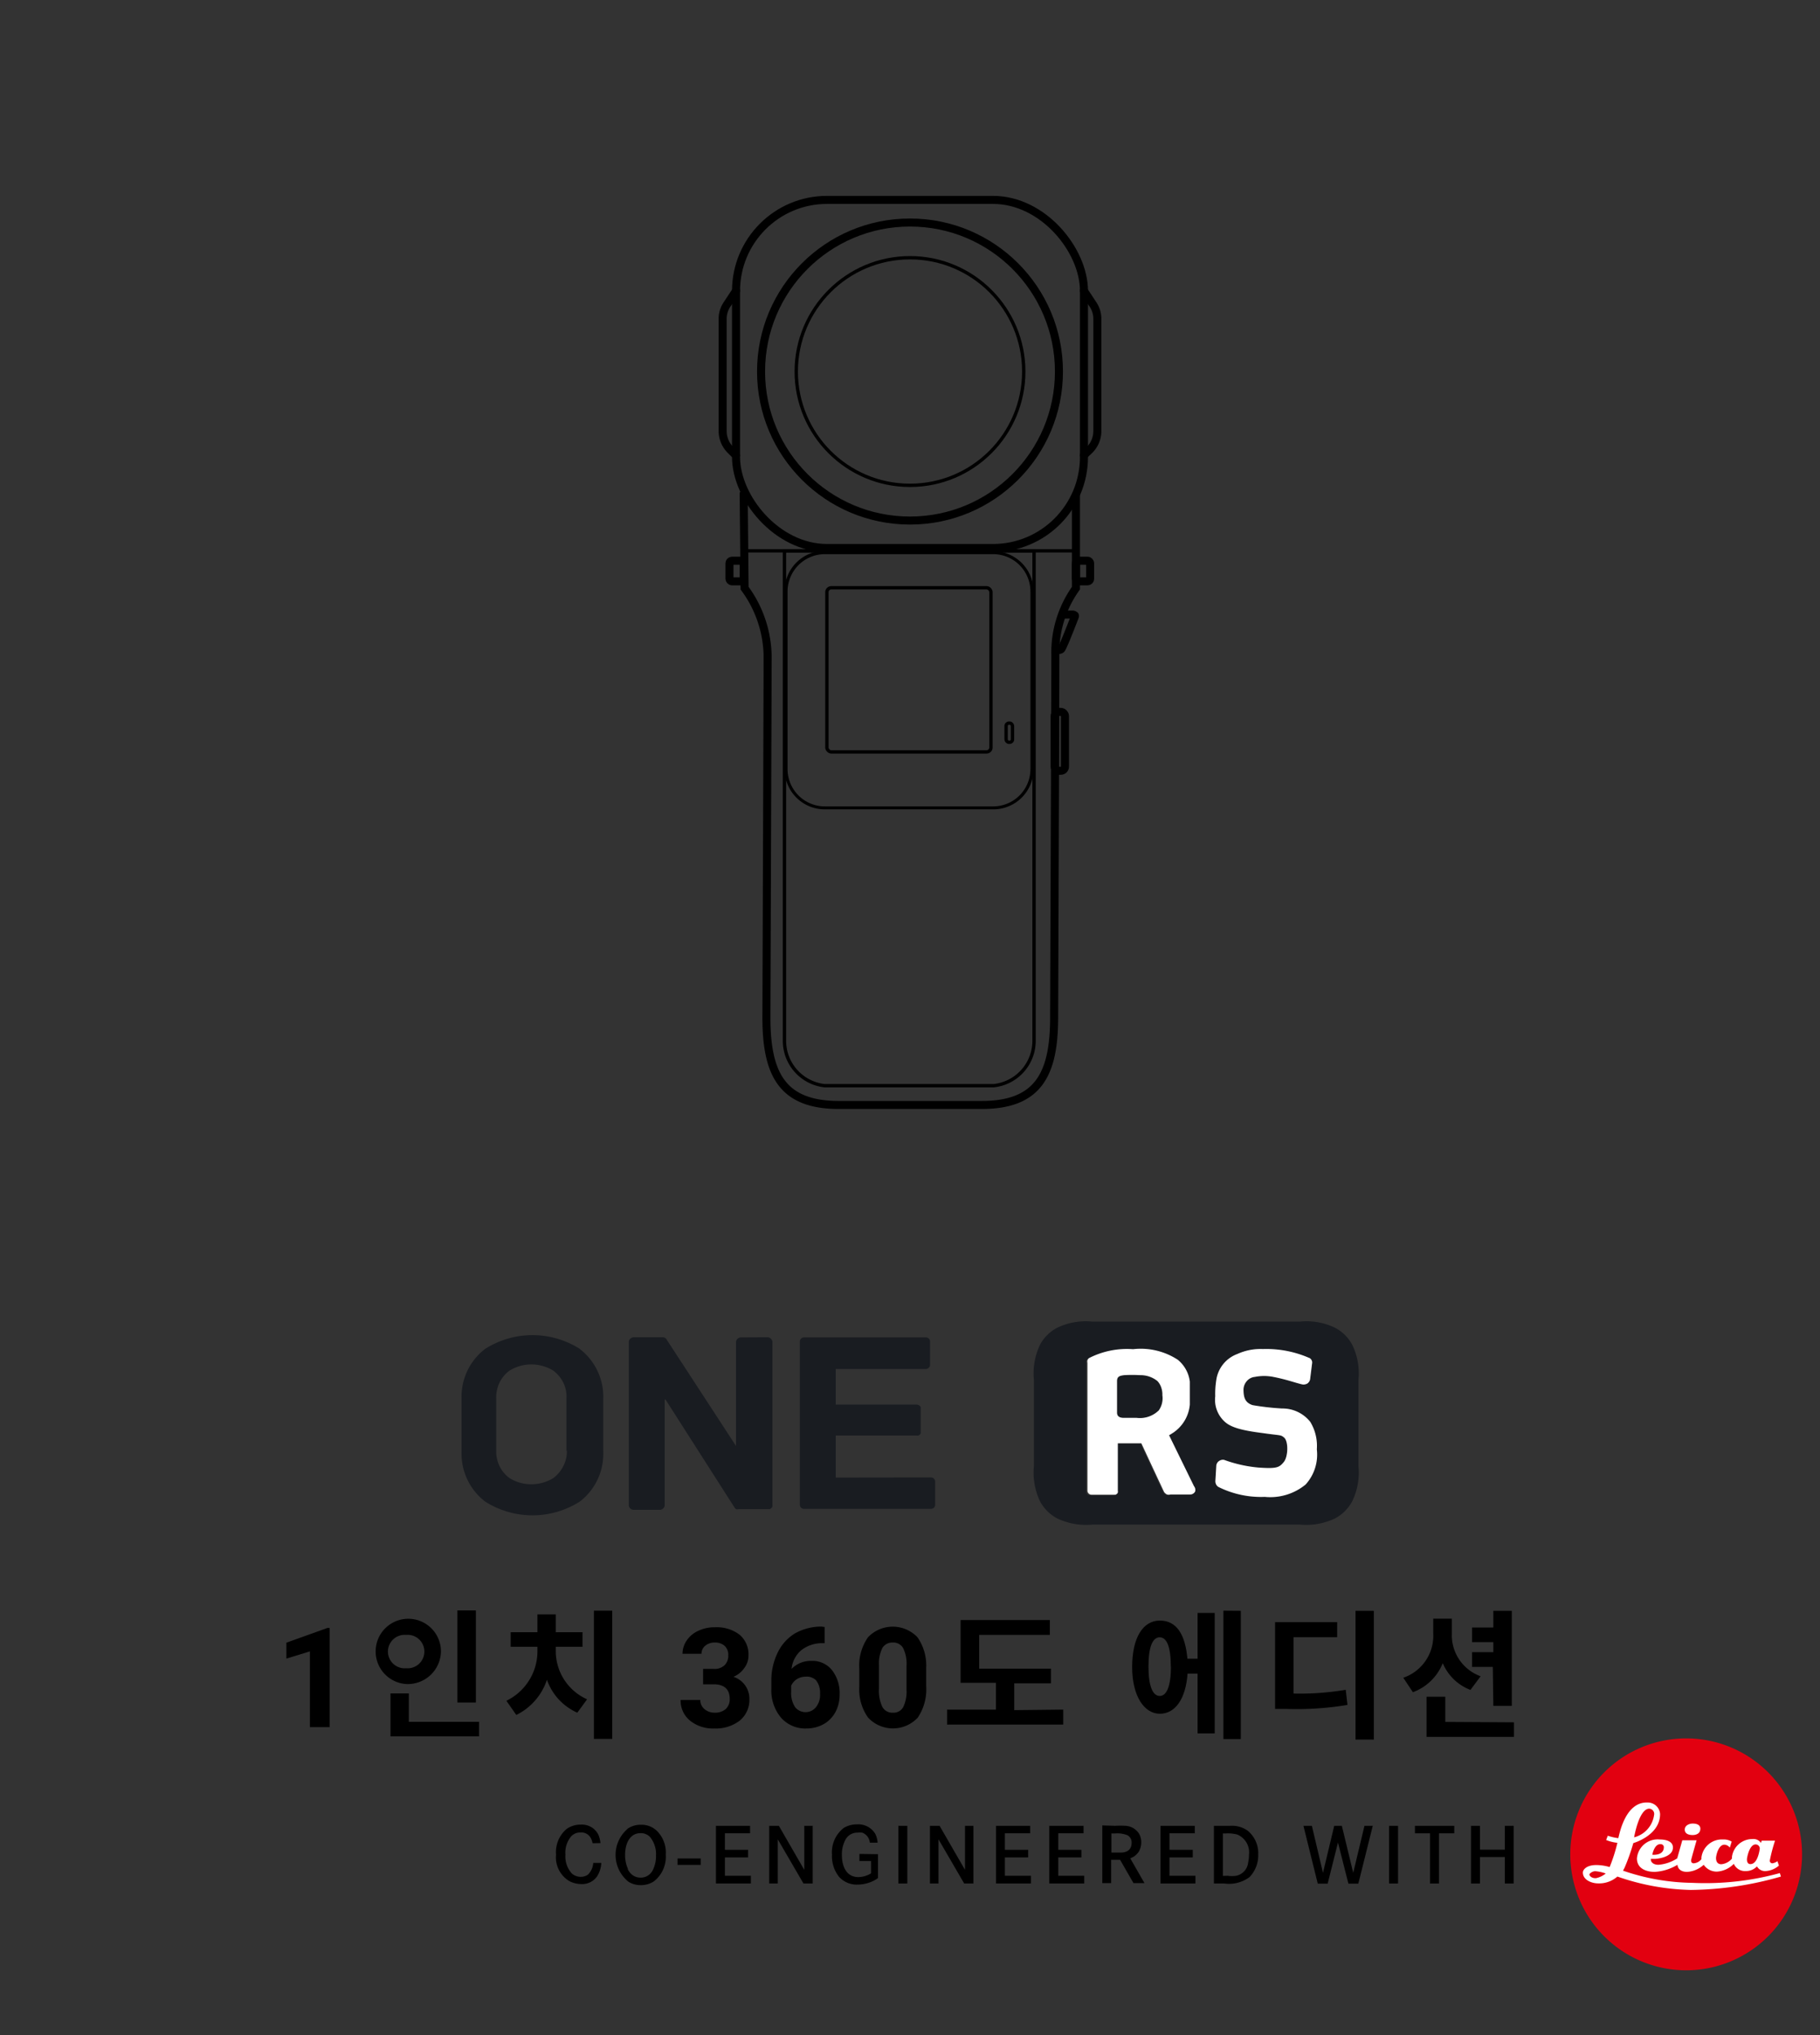 <svg viewBox="0 0 136 152" xmlns="http://www.w3.org/2000/svg"><rect x="0" y="0" width="136" height="152" fill="#333333" stroke="none"/><g fill="none"><rect height="26" rx="6.8" stroke="#000" stroke-miterlimit="10" stroke-width=".6" width="26" x="55" y="14.93"/><circle cx="68" cy="27.75" r="11.13" stroke="#000" stroke-miterlimit="10" stroke-width=".6"/><circle cx="68" cy="27.75" r="8.5" stroke="#000" stroke-miterlimit="10" stroke-width=".25"/><path d="m55 21.72-.66 1a1.92 1.92 0 0 0 -.34 1.11v8.36a2 2 0 0 0 .59 1.42l.4.4" stroke="#000" stroke-linecap="round" stroke-width=".6"/><path d="m81 21.72.66 1a1.92 1.92 0 0 1 .34 1.11v8.36a2 2 0 0 1 -.59 1.42l-.41.39" stroke="#000" stroke-linecap="round" stroke-width=".6"/><path d="m80.4 36.93v7a8.27 8.27 0 0 0 -1.54 5c0 3.16-.09 27.06-.09 27.06 0 4.24-1.18 6.54-5.41 6.54h-10.68c-4.23 0-5.41-2.3-5.41-6.54 0 0 .09-24.17.09-27.06a8.75 8.75 0 0 0 -1.72-5l-.07-7.18" stroke="#000" stroke-miterlimit="10" stroke-width=".6"/><rect height="1.54" rx=".19" stroke="#000" stroke-miterlimit="10" stroke-width=".6" width="1.06" x="54.51" y="41.88"/><rect height="1.54" rx=".19" stroke="#000" stroke-miterlimit="10" stroke-width=".6" width="1.06" x="80.4" y="41.88"/><path d="m55.61 41.14h24.79" stroke="#000" stroke-miterlimit="10" stroke-width=".25"/><path d="m74.25 81.09h-12.63a3.37 3.37 0 0 1 -3-3.39v-36.56h18.65v36.56a3.37 3.37 0 0 1 -3.02 3.39z" stroke="#000" stroke-miterlimit="10" stroke-width=".25"/></g><path d="m74.23 41.39a2.79 2.79 0 0 1 2.77 2.78v13.28a2.79 2.79 0 0 1 -2.79 2.78h-12.58a2.79 2.79 0 0 1 -2.78-2.78v-13.28a2.79 2.79 0 0 1 2.78-2.78zm0-.25h-12.6a3 3 0 0 0 -3 3v13.31a3 3 0 0 0 3 3h12.6a3 3 0 0 0 3-3v-13.28a3 3 0 0 0 -3-3z"/><rect fill="none" height="12.26" rx=".33" stroke="#000" stroke-miterlimit="10" stroke-width=".25" width="12.26" x="61.79" y="43.9"/><rect fill="none" height="1.43" rx=".21" stroke="#000" stroke-miterlimit="10" stroke-width=".25" width=".48" x="75.18" y="54.01"/><path d="m43.33 100.76a4.5 4.5 0 0 1 1.75 3.69v4a4.49 4.49 0 0 1 -1.75 3.7 6.6 6.6 0 0 1 -7.08 0 4.51 4.51 0 0 1 -1.76-3.7v-4a4.49 4.49 0 0 1 1.76-3.7 6.6 6.6 0 0 1 7.08 0zm-1 7.59v-3.92a2.4 2.4 0 0 0 -.23-1.15 2.58 2.58 0 0 0 -.74-.9 3.13 3.13 0 0 0 -1.65-.47 3.07 3.07 0 0 0 -1.65.47 2.47 2.47 0 0 0 -.74.9 2.53 2.53 0 0 0 -.24 1.15v3.92a2.52 2.52 0 0 0 .24 1.14 2.47 2.47 0 0 0 .74.9 3.07 3.07 0 0 0 1.65.47 3.13 3.13 0 0 0 1.65-.47 2.58 2.58 0 0 0 .74-.9 2.38 2.38 0 0 0 .26-1.14zm27.24 2a.31.31 0 0 1 .31.31v1.72a.32.32 0 0 1 -.09.23.36.36 0 0 1 -.22.09h-9.49a.36.36 0 0 1 -.22-.09.32.32 0 0 1 -.09-.23v-12.18a.31.31 0 0 1 .31-.31h9.11a.31.31 0 0 1 .31.31v1.73a.28.28 0 0 1 -.09.22.32.32 0 0 1 -.22.1h-6.74v2.66h6.06a.41.41 0 0 1 .22.09.41.41 0 0 1 .07.11.37.37 0 0 1 0 .12v1.7a.43.43 0 0 1 0 .12.41.41 0 0 1 -.07.11l-.1.06a.27.27 0 0 1 -.12 0h-6.06v3.14zm-12.2-10.47a.38.38 0 0 1 .35.35v12.16a.68.68 0 0 1 0 .14.44.44 0 0 1 -.08.11l-.11.08h-.14-2.21a.34.34 0 0 1 -.17 0 .34.34 0 0 1 -.12-.12l-5.16-8.07h-.06v7.89a.32.32 0 0 1 -.11.24.38.38 0 0 1 -.23.11h-2a.44.44 0 0 1 -.24-.11.35.35 0 0 1 -.1-.24v-12.19a.32.32 0 0 1 .11-.24.38.38 0 0 1 .23-.11h2.2a.34.34 0 0 1 .17.05.3.3 0 0 1 .12.13l5.18 7.94v-7.76a.32.32 0 0 1 .11-.24.38.38 0 0 1 .23-.11z" fill="#191c21" fill-rule="evenodd"/><path d="m86.86 104.18a1.57 1.57 0 0 1 -.29 1.19 2 2 0 0 1 -1.63.54h-.94c-.14 0-.53 0-.53-.39v-2.36c0-.36.23-.4.53-.44a9.55 9.55 0 0 1 1.19 0 2 2 0 0 1 1.3.44 1.32 1.32 0 0 1 .29.5 1.54 1.54 0 0 1 .08.52z" fill="#191c21" fill-rule="evenodd"/><path d="m101.05 100.45a3.06 3.06 0 0 0 -1.29-1.28 4.9 4.9 0 0 0 -2.63-.46h-15.5a4.9 4.9 0 0 0 -2.63.46 3.06 3.06 0 0 0 -1.29 1.28 5 5 0 0 0 -.45 2.63v6.41a5 5 0 0 0 .45 2.63 3.09 3.09 0 0 0 1.29 1.29 5 5 0 0 0 2.63.46h15.5a5 5 0 0 0 2.63-.46 3.09 3.09 0 0 0 1.29-1.29 4.93 4.93 0 0 0 .46-2.63v-6.42a4.86 4.86 0 0 0 -.46-2.62zm-12.14 11.2h-1.5a.48.48 0 0 1 -.27 0 .6.6 0 0 1 -.21-.18c-.06-.12-1.36-2.9-1.7-3.64h-.11c-.72 0-1.65 0-1.65 0v3.56a.31.31 0 0 1 -.09.21.29.29 0 0 1 -.21.09h-1.71a.29.29 0 0 1 -.21-.09.31.31 0 0 1 -.09-.21v-9.56a.65.65 0 0 1 0-.19.42.42 0 0 1 .11-.15 6.24 6.24 0 0 1 3.31-.68 5.14 5.14 0 0 1 3.34.79 2.47 2.47 0 0 1 .89 1.64c.07.83.05 1.72.05 1.72a2.85 2.85 0 0 1 -1.19 2.04 2.49 2.49 0 0 1 -.32.2l1.86 3.8a.48.48 0 0 1 .07.2.45.45 0 0 1 0 .2.36.36 0 0 1 -.14.16.4.4 0 0 1 -.19.07zm8.66-.77a4.15 4.15 0 0 1 -3.06.93 7.12 7.12 0 0 1 -3.44-.73.44.44 0 0 1 -.19-.19.53.53 0 0 1 -.06-.27l.07-1.16a.44.44 0 0 1 .07-.19.38.38 0 0 1 .14-.14.49.49 0 0 1 .18-.08.46.46 0 0 1 .2 0 10.05 10.05 0 0 0 2.54.57c1.39.1 1.57 0 1.91-.41s.36-1.6 0-1.85c-.25-.2-.23-.12-1.61-.32-1.57-.2-2.39-.43-2.85-.89a2.2 2.2 0 0 1 -.66-1.85 6.46 6.46 0 0 1 .07-1.16 2.44 2.44 0 0 1 1.58-2 4.17 4.17 0 0 1 1.9-.37 8 8 0 0 1 3.44.65.32.32 0 0 1 .19.15.35.35 0 0 1 .06.24l-.15 1.19a.44.44 0 0 1 -.07.19.57.57 0 0 1 -.13.14.62.62 0 0 1 -.19.07.46.46 0 0 1 -.2 0c-.53-.12-1.14-.36-2.16-.56a3.56 3.56 0 0 0 -1.38 0 .89.89 0 0 0 -.59.3 1 1 0 0 0 -.26.62c0 .59.1 1 .68 1.19a19 19 0 0 0 2.2.25 2.65 2.65 0 0 1 2.11 1 4.48 4.48 0 0 1 -.34 4.67z" fill="#191c21" fill-rule="evenodd"/><path d="m98.4 108.25a3.32 3.32 0 0 1 -.83 2.62 4.15 4.15 0 0 1 -3.06.93 7.12 7.12 0 0 1 -3.44-.73.44.44 0 0 1 -.19-.19.53.53 0 0 1 -.06-.27l.07-1.16a.44.44 0 0 1 .07-.19.38.38 0 0 1 .14-.14.49.49 0 0 1 .18-.08.46.46 0 0 1 .2 0 10.05 10.05 0 0 0 2.54.57c1.39.1 1.57 0 1.91-.41s.36-1.6 0-1.85c-.25-.2-.23-.12-1.61-.32-1.57-.2-2.39-.43-2.85-.89a2.2 2.2 0 0 1 -.66-1.85 6.46 6.46 0 0 1 .07-1.16 2.44 2.44 0 0 1 1.58-2 4.17 4.17 0 0 1 1.9-.37 8 8 0 0 1 3.44.65.32.32 0 0 1 .19.15.35.35 0 0 1 .06.24l-.15 1.2a.44.44 0 0 1 -.07.19.57.57 0 0 1 -.13.14.62.62 0 0 1 -.19.07.46.46 0 0 1 -.2 0c-.53-.12-1.14-.36-2.16-.56a3.56 3.56 0 0 0 -1.38 0 .89.89 0 0 0 -.59.3 1 1 0 0 0 -.26.62c0 .59.1 1 .68 1.19a19 19 0 0 0 2.2.25 2.65 2.65 0 0 1 2.11 1 3.43 3.43 0 0 1 .49 2.05z" fill="#fff" fill-rule="evenodd"/><path d="m89.22 111-1.86-3.8.32-.2a2.83 2.83 0 0 0 1.23-2.09s0-.88 0-1.72a2.5 2.5 0 0 0 -.9-1.63 5.06 5.06 0 0 0 -3.34-.79 6.23 6.23 0 0 0 -3.3.67.42.42 0 0 0 -.11.16.43.43 0 0 0 0 .19v9.55a.31.31 0 0 0 .3.3h1.7.11l.1-.07a.21.21 0 0 0 .06-.1.2.2 0 0 0 0-.11v-3.56s.93 0 1.65 0h.11c.34.74 1.64 3.52 1.7 3.64a.6.6 0 0 0 .21.18.48.48 0 0 0 .27 0h1.5a.37.37 0 0 0 .2-.07.36.36 0 0 0 .14-.16.49.49 0 0 0 0-.21.48.48 0 0 0 -.09-.18zm-2.65-5.64a2 2 0 0 1 -1.63.54h-.94c-.14 0-.53 0-.53-.39v-2.36c0-.36.23-.4.53-.44a9.55 9.55 0 0 1 1.19 0 2 2 0 0 1 1.3.44 1.32 1.32 0 0 1 .29.5 1.54 1.54 0 0 1 .08.57 1.57 1.57 0 0 1 -.29 1.15z" fill="#fff" fill-rule="evenodd"/><path d="m79.32 45.9h.85a.25.25 0 0 1 .13.06c.06 0 0 .14 0 .14s-.85 2.23-1 2.38-.49 0-.49 0" fill="none" stroke="#000" stroke-miterlimit="10" stroke-width=".6"/><rect fill="none" height="4.4" rx=".31" stroke="#000" stroke-miterlimit="10" stroke-width=".6" width=".77" x="78.81" y="53.17"/><path d="m44.28 137.67a1.46 1.46 0 0 0 -.13-.38.79.79 0 0 0 -.77-.42.9.9 0 0 0 -.71.3 1.91 1.91 0 0 0 -.42 1.36 1.88 1.88 0 0 0 .48 1.4 1 1 0 0 0 .67.25.9.9 0 0 0 .54-.17 1.34 1.34 0 0 0 .39-.87h.6a2 2 0 0 1 -.31 1 1.35 1.35 0 0 1 -1.19.58 2 2 0 0 1 -.83-.19 2.06 2.06 0 0 1 -1.05-2 2.28 2.28 0 0 1 .77-1.91 1.78 1.78 0 0 1 1.08-.34 1.37 1.37 0 0 1 1.32.77 2.1 2.1 0 0 1 .15.61z"/><path d="m46.89 136.59a1.71 1.71 0 0 1 1-.3 1.66 1.66 0 0 1 1.22.48 2.28 2.28 0 0 1 .64 1.75 2.33 2.33 0 0 1 -.89 2 1.74 1.74 0 0 1 -1 .28 1.72 1.72 0 0 1 -.88-.24 2.56 2.56 0 0 1 -.12-3.93m.06 3a1.33 1.33 0 0 0 .24.33 1 1 0 0 0 .7.28 1 1 0 0 0 .91-.54 2.33 2.33 0 0 0 .25-1.12 2 2 0 0 0 -.46-1.39.94.94 0 0 0 -.7-.27 1 1 0 0 0 -.51.13c-.67.4-.64 1.43-.64 1.53a2.49 2.49 0 0 0 .21 1"/><path d="m50.63 138.81h1.73v.48h-1.73z"/><path d="m55.9 138.16v.57h-1.73v1.37h1.94v.58h-2.61v-4.31h2.55v.56h-1.88v1.23z"/><path d="m58.2 136.37 1.9 3.29v-3.29h.63v4.31h-.69l-1.92-3.3v3.3h-.64v-4.31z"/><path d="m65.61 138.49v1.78a2.76 2.76 0 0 1 -.34.21 2.7 2.7 0 0 1 -1.18.28 1.77 1.77 0 0 1 -1.4-.59 2.48 2.48 0 0 1 -.52-1.65 2.3 2.3 0 0 1 .89-2 1.92 1.92 0 0 1 1-.26 1.47 1.47 0 0 1 1.35.72 1.69 1.69 0 0 1 .17.65h-.58a.88.88 0 0 0 -.57-.75 1.43 1.43 0 0 0 -.34 0 1 1 0 0 0 -.87.45 2.29 2.29 0 0 0 -.31 1.22c0 .78.29 1.65 1.24 1.65a1.87 1.87 0 0 0 .94-.28v-.92h-.87v-.53z"/><path d="m67.13 136.37h.67v4.31h-.67z"/><path d="m70.21 136.37 1.9 3.29v-3.29h.63v4.31h-.69l-1.92-3.3v3.3h-.64v-4.31z"/><path d="m76.83 138.16v.57h-1.74v1.37h1.95v.58h-2.61v-4.31h2.55v.56h-1.89v1.23z"/><path d="m80.81 138.16v.57h-1.73v1.37h1.94v.58h-2.61v-4.31h2.56v.56h-1.89v1.23z"/><path d="m83.32 136.37a7 7 0 0 1 .79 0 1.28 1.28 0 0 1 1 .58 1.26 1.26 0 0 1 .17.66 1.42 1.42 0 0 1 -.19.7 1.45 1.45 0 0 1 -.35.35 2.34 2.34 0 0 1 -.28.14l1.06 1.85h-.82l-1-1.74h-.67v1.74h-.66v-4.31zm.38 2c.18 0 .86 0 .86-.73a.6.6 0 0 0 -.32-.57 2.06 2.06 0 0 0 -.92-.13h-.27v1.43z"/><path d="m89.13 138.16v.57h-1.74v1.37h1.94v.58h-2.61v-4.31h2.56v.56h-1.89v1.23z"/><path d="m91.94 136.37a2 2 0 0 1 1.3.37 2.17 2.17 0 0 1 .78 1.78 2.31 2.31 0 0 1 -.65 1.68 2.55 2.55 0 0 1 -1.87.48h-.79v-4.31zm-.21 3.73a2.15 2.15 0 0 0 .65 0 1.13 1.13 0 0 0 .89-1 2.49 2.49 0 0 0 .06-.57 1.44 1.44 0 0 0 -.88-1.51 2.83 2.83 0 0 0 -.88-.08h-.19v3.17z"/><path d="m98.03 136.37.83 3.51.84-3.51h.57l.85 3.51.84-3.51h.62l-1.08 4.32h-.74l-.78-3.07-.77 3.07h-.74l-1.07-4.32z"/><path d="m103.8 136.37h.67v4.31h-.67z"/><path d="m108.67 136.37v.56h-1.14v3.75h-.67v-3.75h-1.13v-.56z"/><path d="m112.45 138.15v-1.78h.66v4.31h-.66v-1.98h-1.86v1.98h-.67v-4.31h.67v1.78z"/><path d="m126 129.84a8.66 8.66 0 1 0 8.66 8.66 8.66 8.66 0 0 0 -8.66-8.66" fill="#e20010"/><path d="m126.48 137.06c.31 0 .58-.14.58-.47s-.33-.39-.58-.39-.59.14-.59.45.29.41.59.41z" fill="#fff"/><path d="m122.32 138.81c0 .68.58 1 1.34 1a3.69 3.69 0 0 0 1.69-.53s0 .53.72.53a2 2 0 0 0 1.24-.53 1.17 1.17 0 0 0 1 .51 1.93 1.93 0 0 0 1.25-.58.91.91 0 0 0 .89.54 1.13 1.13 0 0 0 .84-.35.69.69 0 0 0 .64.35 1.66 1.66 0 0 0 1-.41l-.11-.33a.86.86 0 0 1 -.38.16.19.19 0 0 1 -.19-.21 12.1 12.1 0 0 1 .39-1.48h-1l-.05.17a.67.67 0 0 0 -.64-.29 1.53 1.53 0 0 0 -1.53 1.34v.12a1.19 1.19 0 0 1 -.79.42c-.34 0-.4-.28-.4-.46s.17-1 .63-1a.53.53 0 0 1 .4.22l.14-.45a1.13 1.13 0 0 0 -.65-.16 1.54 1.54 0 0 0 -1.61 1.34v.13a.81.81 0 0 1 -.57.31c-.2 0-.2-.16-.2-.23s.41-1.49.41-1.49h-1.07l-.38 1.35a3 3 0 0 1 -1.4.48c-.42 0-.57-.23-.57-.38v-.06h.3c.1 0 1.35-.09 1.35-.85 0-.43-.44-.6-1-.6a1.55 1.55 0 0 0 -1.69 1.42zm8.87-1.05a.31.31 0 0 1 .31.3s-.12 1.17-.7 1.17c-.26 0-.26-.29-.26-.37s.17-1.1.65-1.1zm-6.86.2c0 .67-.86.57-.86.57s.14-.82.62-.79a.23.23 0 0 1 .24.26z" fill="#fff"/><path d="m133 139.9a21 21 0 0 1 -6.52.73 16.53 16.53 0 0 1 -5.2-.91l.12-.23a14.94 14.94 0 0 0 .65-1.83s2-.56 2-2.17a.92.92 0 0 0 -.94-.86c-1.63-.06-2.08 2.26-2.18 2.66a3.78 3.78 0 0 1 -.79-.18l-.12.32a3.1 3.1 0 0 0 .84.21 12.07 12.07 0 0 1 -.58 1.81 3.55 3.55 0 0 0 -1-.15c-.72 0-1 .34-1 .56 0 .55.65.81 1.14.81a2.07 2.07 0 0 0 1.44-.51 17.72 17.72 0 0 0 5.48 1 25.15 25.15 0 0 0 6.74-1zm-9.79-4.81a.39.39 0 0 1 .39.48 2 2 0 0 1 -1.49 1.66s.36-2.14 1.13-2.14zm-4 5.19c-.27 0-.44-.17-.44-.27s.27-.26.44-.25a3 3 0 0 1 .78.17 1.7 1.7 0 0 1 -.73.35z" fill="#fff"/><path d="m24.63 129h-1.47v-5.66l-1.76.54v-1.19l3.07-1.1h.16z"/><path d="m30.35 125.78a2.44 2.44 0 1 1 2.6-2.42 2.48 2.48 0 0 1 -2.6 2.42zm0-1.18a1.25 1.25 0 1 0 0-2.49 1.25 1.25 0 1 0 0 2.49zm5.45 4v1.09h-6.62v-3.21h1.37v2.12zm-.24-1.44h-1.38v-6.88h1.38z"/><path d="m41.53 123.3a3.94 3.94 0 0 0 2.34 3.62l-.73 1a4.21 4.21 0 0 1 -2.27-2.46 4.5 4.5 0 0 1 -2.29 2.63l-.74-1.06a4.11 4.11 0 0 0 2.32-3.78v-.25h-2v-1.09h2v-1.33h1.37v1.33h2v1.09h-2zm4.22-3v9.58h-1.37v-9.58z"/><path d="m52.54 124.65h.78a1.1 1.1 0 0 0 .83-.28 1 1 0 0 0 .27-.74.91.91 0 0 0 -.27-.7 1.07 1.07 0 0 0 -.74-.25 1.09 1.09 0 0 0 -.7.23.76.76 0 0 0 -.29.61h-1.42a1.78 1.78 0 0 1 .32-1 2.06 2.06 0 0 1 .87-.72 2.84 2.84 0 0 1 1.24-.26 2.81 2.81 0 0 1 1.84.56 1.92 1.92 0 0 1 .66 1.55 1.51 1.51 0 0 1 -.31.93 1.88 1.88 0 0 1 -.81.66 1.73 1.73 0 0 1 1.19 1.69 2 2 0 0 1 -.72 1.58 2.92 2.92 0 0 1 -1.9.59 2.73 2.73 0 0 1 -1.81-.58 1.92 1.92 0 0 1 -.71-1.55h1.47a.86.86 0 0 0 .31.68 1.15 1.15 0 0 0 .77.27 1.21 1.21 0 0 0 .83-.28 1 1 0 0 0 .29-.73c0-.74-.4-1.11-1.22-1.11h-.77z"/><path d="m61.62 121.52v1.21h-.14a2.51 2.51 0 0 0 -1.6.52 2.09 2.09 0 0 0 -.73 1.4 2 2 0 0 1 1.49-.6 1.88 1.88 0 0 1 1.53.69 2.77 2.77 0 0 1 .57 1.82 2.72 2.72 0 0 1 -.31 1.31 2.29 2.29 0 0 1 -.89.91 2.62 2.62 0 0 1 -1.29.32 2.41 2.41 0 0 1 -1.89-.81 3.16 3.16 0 0 1 -.72-2.17v-.53a4.7 4.7 0 0 1 .46-2.13 3.4 3.4 0 0 1 1.3-1.46 4 4 0 0 1 2-.51zm-1.43 3.71a1.23 1.23 0 0 0 -.65.19 1.11 1.11 0 0 0 -.42.49v.44a1.92 1.92 0 0 0 .29 1.15 1 1 0 0 0 1.57 0 1.47 1.47 0 0 0 .3-1 1.53 1.53 0 0 0 -.3-1 1 1 0 0 0 -.79-.27z"/><path d="m69.21 125.94a3.78 3.78 0 0 1 -.63 2.35 2.54 2.54 0 0 1 -3.71 0 3.6 3.6 0 0 1 -.66-2.28v-1.37a3.7 3.7 0 0 1 .65-2.35 2.55 2.55 0 0 1 3.7 0 3.69 3.69 0 0 1 .65 2.29zm-1.47-1.5a2.69 2.69 0 0 0 -.25-1.34.84.84 0 0 0 -.78-.42.86.86 0 0 0 -.77.4 2.59 2.59 0 0 0 -.26 1.25v1.8a2.82 2.82 0 0 0 .25 1.35.84.84 0 0 0 .79.44.82.82 0 0 0 .78-.43 2.68 2.68 0 0 0 .24-1.29z"/><path d="m79.45 127.69v1.12h-8.68v-1.12h3.65v-2h-2.64v-4.69h6.67v1.11h-5.28v2.52h5.36v1.1h-2.74v2z"/><path d="m89.49 120.47h1.28v9h-1.28v-4.47h-.75c-.13 1.87-.91 3-2.07 3s-2.07-1.31-2.07-3.49.8-3.47 2.07-3.47 1.9 1.06 2.06 2.85h.76zm-2 4c0-1.47-.3-2.18-.83-2.18s-.84.71-.84 2.18.32 2.2.84 2.2.84-.73.84-2.21zm5.23-4.16v9.58h-1.3v-9.59z"/><path d="m96.66 126.49a20.51 20.51 0 0 0 3.9-.28l.13 1.13a23.09 23.09 0 0 1 -4.56.3h-.85v-6.48h4.64v1.12h-3.26zm6-6.18v9.62h-1.37v-9.62z"/><path d="m109.88 126.22a3.66 3.66 0 0 1 -2.07-2 3.82 3.82 0 0 1 -2.23 2.17l-.72-1.08a3.31 3.31 0 0 0 2.24-3.3v-1.11h1.39v1.1a3.26 3.26 0 0 0 2.15 3.2zm3.25 2.42v1.09h-6.53v-3h1.4v1.88zm-1.58-4.14h-1.55v-1.1h1.59v-.75h-1.59v-1.09h1.59v-1.25h1.38v7.1h-1.38z"/><path d="m0 0h136v152h-136z" fill="none"/></svg>